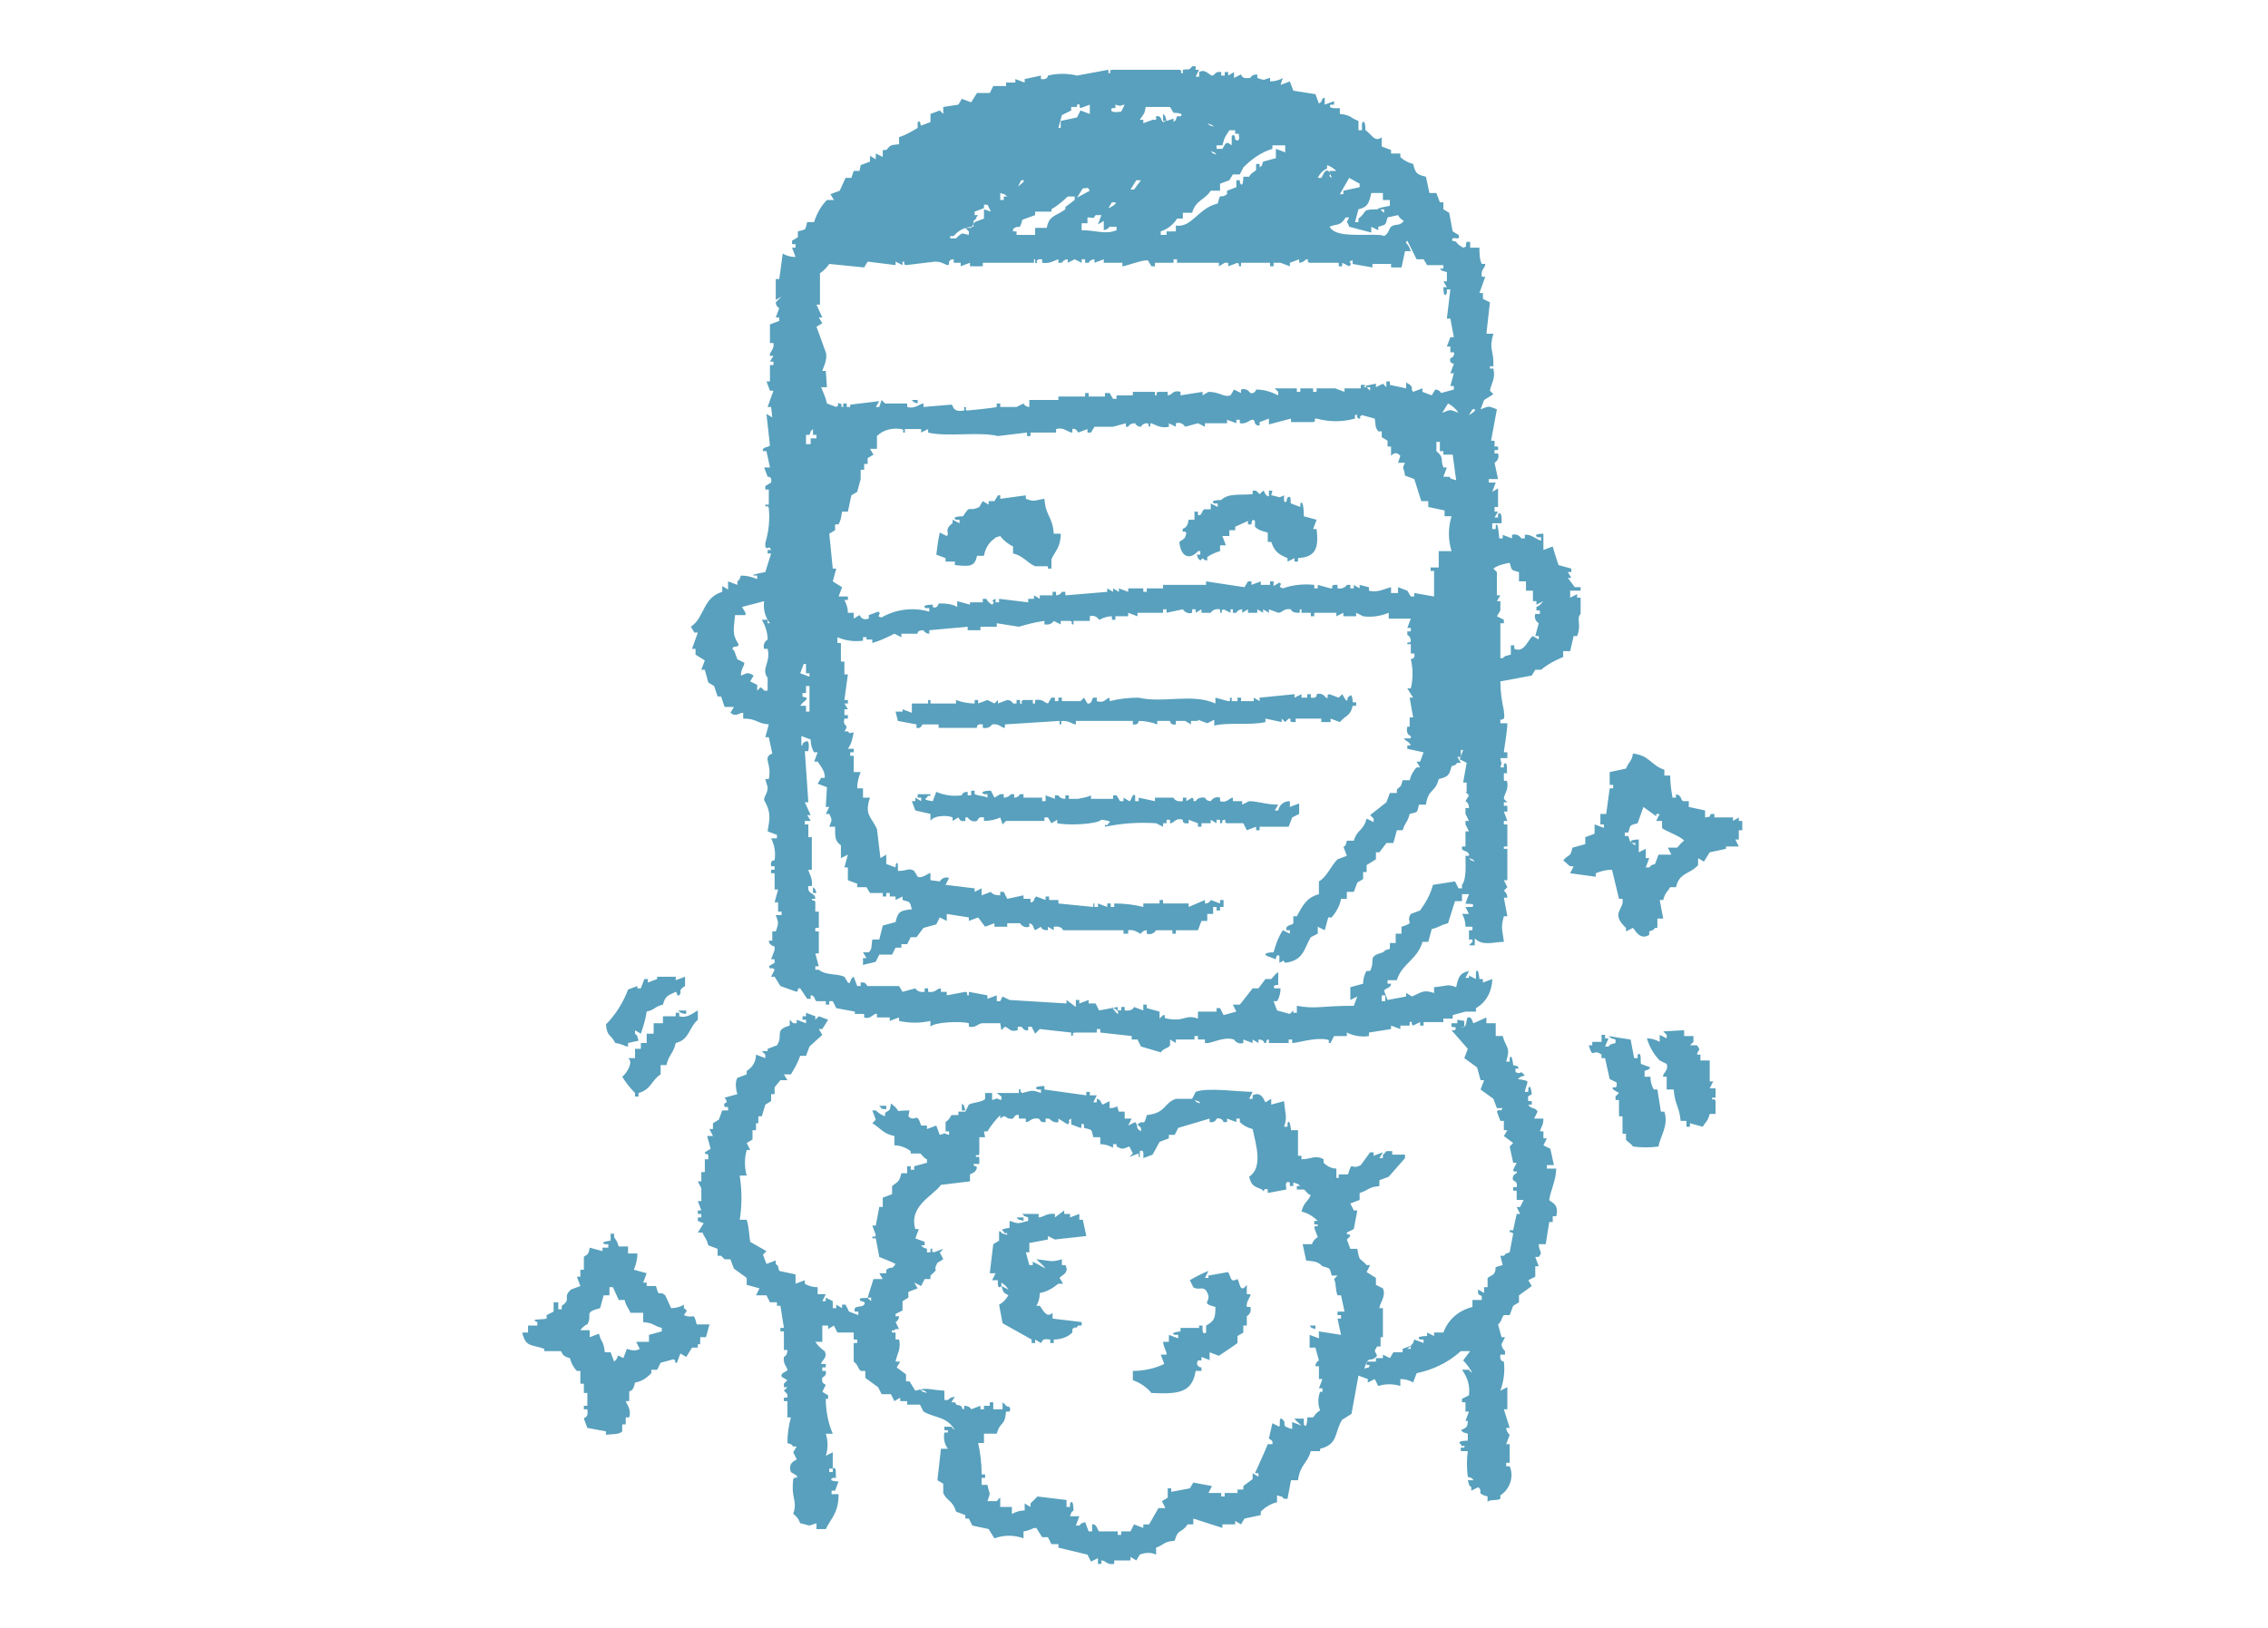 <?xml version="1.0" encoding="utf-8"?>
<!-- Generator: Adobe Illustrator 24.3.0, SVG Export Plug-In . SVG Version: 6.00 Build 0)  -->
<svg version="1.1" id="レイヤー_1" xmlns="http://www.w3.org/2000/svg" xmlns:xlink="http://www.w3.org/1999/xlink" x="0px"
	 y="0px" viewBox="0 0 195 140" style="enable-background:new 0 0 195 140;" xml:space="preserve">
<style type="text/css">
	.st0{fill-rule:evenodd;clip-rule:evenodd;fill:#58A0BD;}
</style>
<g id="レイヤー_2_1_">
	<g id="レイヤー_1-2">
		<path class="st0" d="M110.1,7.3l0.8-0.3l0.3,0.8l1.9,0.3l0.3,0.8c0.4-0.2,0.1-0.4,0.5-0.5V9l0.8-0.3V9h-0.3
			c-0.3,0.4,0.7,0.3,0.8,0.3v0.5c1,0.1,0.8,0.3,1.6,0.6v0.8h0.3v-0.6c0.3-0.5,0.3,0.6,0.3,0.6c0.5,0.3,0.8,1.1,1.4,0.6v0.8l0.8,0.3
			v0.3h0.8v0.3c0.3,0.3,0.7,0.5,1.1,0.6c0.2,0.8,0.3,0.9,1.1,1.1l0.3,1.4h0.6l0.3,0.8h0.3V18l0.5,0.3l0.3,1.6l0.5,0.3
			c0.2,0.5-0.3,0.2-0.5,0.3c-0.2,0.3,0.2,0.2,0.3,0.3c0.2,0.3,0.3,0.3,0.6,0.5c0.5-0.2,0.1,0,0.3-0.5h0.3v0.5h0.8c0,0.5,0,1,0.2,1.4
			h0.3c0,0.4-0.4,0.4-0.3,1.1h0.3l-0.5,1.4h0.3v0.5l0.6,0.3c-0.1,0.9-0.2,1.8-0.3,2.7h0.6c-0.4,1.3,0,1.4,0,2.5v0.3h-0.3v0.2h0.3
			c0.2,0.9-0.2,1.3-0.3,1.9l0.3,0.3l-0.8,0.5l-0.3,0.8c0.8-0.3,0.6-0.3,1.4,0l-0.5,2.7h0.3v0.5h0.3v0.3h-0.3v0.3h0.3
			c0.1,0.3,0,0.6-0.3,0.8l0.3,1.4h-0.8v0.3h0.6l-0.3,0.8l0.5-0.3v1.6h-0.3V44h0.3l-0.3,0.5h0.3v-0.3c0.4-0.3,0.3,0.7,0.3,0.8h-0.8
			v0.5h0.3v-0.3c0.2-0.5,0.3,1.1,0.3,1.1h0.3v-0.3l0.8,0.3v-0.3c0.3-0.1,0.6,0,0.8,0.3h0.3v-0.3c0.5-0.1,1,0.4,1.4,0.5v-0.3h-0.3
			c-0.5-0.3,0.5-0.3,0.5-0.3v1.4l0.8-0.3c0.1,0.4,0.5,1.6,0.5,1.6l1.1,0.3v0.3h-0.3l0.3,0.5h-0.3l0.6,0.8h0.5v0.3H135v0.6l0.6-0.3
			v0.3h0.3v1.4c-0.4,0.4,0.1,0.9-0.3,1.9h-0.3L135,56h-0.6v0.5c-0.7,0.3-1.3,0.6-1.9,1.1H132l-0.3,0.5l-2.7,0.5
			c0,0.8,0.1,1.6,0.3,2.5c0,0.4,0.2,0.8-0.3,0.8v0.3h0.6c0,0.7-0.3,2.3-0.3,2.5h0.3v0.5H129c0.1,0.8,0.2,0,0,0.8h0.3v-0.3
			c0.4-0.3,0.2,0.7,0.3,0.8h-0.3V67c0,0.4,0.2-0.1,0.3,0.3c0.1,0.7-0.3,1-0.3,1.4l0.3,0.3h-0.3v0.3h0.3v0.5h-0.3l0.3,0.8h-0.3v0.3
			h0.3v1.9h-0.3V73h0.3v2.7h-0.3l0.3,0.6l-0.3,0.3c0,0,0.3,0.2,0.3,0.6h-0.3l0.3,1.6h-0.3c-0.3,1.1-0.1,1.2,0,2.2
			c-0.9,0-1.8,0.4-2.5-0.3v0.6h-0.5l0.3-0.3v-0.2h-0.3v-0.8h0.3v-0.3H126c0-0.4-0.1-0.8-0.3-1.1h0.6l-0.3-0.6h0.6
			c0.3-0.4-0.5-0.2-0.6-0.3l0.3-0.8h-0.6v0.6h-0.6c-0.2,0.6-0.4,1.3-0.6,1.9c-0.8,0.2-0.6,0.3-1.4,0.5l-0.3,1.1h-0.5
			c-0.4,1.5-1.8,1.9-2.2,3.3h-0.8v0.3h0.3c0,0.4-0.4,0.3-0.6,0.6l0.3,0.8l1.6-0.3v-0.3l0.5,0.3c0.9-0.4,1-0.6,1.9-0.3v-0.5
			c1.2-0.1,1.1-0.3,1.9,0c0.2-0.9,0.3-1.2,1.1-1.4l-0.3,0.6h0.3v-0.2l0.6,0.3v-0.6c0.2-0.5,0.3,0.6,0.3,0.6h0.3v0.3l0.8-0.3
			c0,1-0.5,2-1.4,2.5v0.3H126V87l-1.1,0.3v0.3h-0.8v0.3h-1.7v0.3h-0.3v-0.3l-0.6,0.3c-0.3-0.2,0.1-0.4-0.3-0.3v0.3h-0.8v0.3
			l-0.8-0.3v0.3l-1.9,0.3v0.3c-0.6,0.1-1.3,0-1.9-0.3v0.3h-1.1l-0.3,0.6c-0.4,0,0.1-0.2-0.3-0.3c-1.1-0.2-2.5,0.3-3,0.3v-0.3h-0.3
			v0.3h-1.7v-0.3H109c-0.3,0.2,0.1,0.3-0.3,0.3c0,0,0-0.3-0.5-0.3v0.3l-0.5-0.3v0.3l-0.8-0.3v0.3c-0.3,0.1-0.6,0-0.8-0.3
			c-1-0.3-1.9,0.4-2.5,0.3v-0.3H103v-0.3h-0.3v0.3h-1.6v0.3l-0.5-0.3v0.5c-0.2,0.3-0.5,0.2-0.8,0.6L98.1,90l-0.3-0.6h-0.5v-0.3
			l-2.7-0.3v-0.3h-0.3v0.3h-1.9c-0.4,0.1,0.1,0.2-0.3,0.3v-0.3l-2.7-0.3L89,88.9l-0.3-0.6h-0.3v0.3c-0.4,0.1-0.5-0.3-0.6-0.3h-0.3
			v0.3c-0.7,0.2-0.7-0.2-1.1-0.3l-0.3,0.3L86,88h-1.6c-0.4,0.1-0.5,0.4-1.1,0.3V88c-0.7-0.2-3-0.1-3.3,0.3v-0.5
			c-0.9,0.2-1.8,0.2-2.7,0v-0.3l-0.8,0.3v-0.3h-1.1v-0.3c-0.3-0.1-0.5,0.5-1.1,0.3v-0.3h-0.8V87l-1.6-0.3l-0.3-0.6h-0.3v0.3H71v-0.3
			h-0.8c-0.2-0.1-0.1-0.5-0.5-0.5v0.3h-0.3L68.8,85c-0.4,0,0,0-0.3,0.3l-1.4-0.5L66.6,84h-0.3l0.3-0.6c-0.4-0.4-0.2,0.2-0.5-0.3
			l0.5-0.3v-0.3h-0.3l0.3-0.8v-0.3c0,0-0.5-0.1-0.5-0.5h0.3v-0.8h0.3c0.3-0.8,0.2-0.8,0-1.4h0.5v-0.3h-0.3v-0.8h-0.3l0.3-1.1h-0.3
			v-1.4h-0.3v-0.3h0.3v-0.3h-0.3c-0.1-0.6,0.3-0.5,0.3-0.5c0.1-0.7,0-1.3-0.3-1.9h0.5v-0.3l-0.8-0.3c0.2-1.2,0.3-1.6-0.3-2.7
			c0-0.4,0.3-0.5,0.3-1.1L65.8,67h0.3c0.3-1.4-0.6-1.8,0.3-2.2l-0.3-1.4h-0.3l0.3-1.1c-1.1-0.1-1-0.5-2.2-0.5v-0.5
			c-0.4,0-0.6,0.4-1.1,0l0.3-0.5h-0.8L62,59.9h-0.3L61.4,59l-0.5-0.3l-0.3-1.1h-0.3l0.3-0.8l-0.8-0.5v-0.5h-0.3l0.5-1.4h-0.3
			l-0.3-0.5c1.2-0.8,1-2.5,2.7-3v-0.5l0.5,0.3V50l0.8,0.3V50c0.3-0.3,0.1,0,0.3-0.5c0.5,0,0.9,0.1,1.4,0.3v-0.3H65
			c-0.9,0,0.8-0.3,0.8-0.3l0.5-1.6h-0.3v-0.3h0.3c-0.2-0.5-0.3,0.1-0.5-0.3v-0.3c0.3-1,0.4-2,0.3-3c-0.1-0.4-0.3,0.1-0.3-0.3h0.3
			v-1.3h-0.3v-0.3l0.5-0.3c0.1-0.5-0.2-0.5-0.3-0.5l-0.3-0.8h0.5l-0.3-1.4h-0.3c-0.1-0.4,0.5-0.3,0.6-0.5l-0.3-2.7l0.5,0.3L66.3,35
			h-0.3l0.5-1.4h-0.3l-0.3-0.8h0.3v-1.4h0.3v-0.3h-0.3l0.3-0.5h-0.3c-0.1-0.3,0.4-0.5,0.3-1.1h-0.3v-1.6l0.8-0.3v-0.3h-0.3l0.3-0.8
			c-0.2-0.1-0.3-0.3-0.3-0.5c0,0,0,0,0,0c0,0,0.5-0.5,0.5-0.5l-0.5,0.3V24h0.3l0.3-2.2c0.3,0.2,0.7,0.3,1.1,0.3l-0.3-0.8h0.3V21
			h-0.3v-0.3l0.5-0.3v-0.5c0.8-0.2,0.6-0.1,0.8-0.8h0.6c0.2-0.7,0.6-1.4,1.1-1.9h0.6l-0.3-0.5l0.8-0.3l0.5-1.1h0.5l0.2-0.6h0.5
			L74,14.2l0.8-0.3v-0.5l0.5,0.3v-0.5l0.6,0.3v-0.6h0.3c0.4-0.4,0.2-0.4,1.1-0.5v-0.6c0.6-0.2,1.1-0.5,1.6-0.8v-0.5
			c0.3-0.2,0.2,0.3,0.3,0.3l0.8-0.3V9.8l0.8-0.3l0.3,0.3V9.2L82.4,9l0.3-0.5l0.8,0.3l0.5-0.8h1.1l0.3-0.6h1.1V7.1h0.8V6.8l0.8,0.3
			V6.8l1.4-0.3v0.3c0.6,0.1,0.6-0.3,0.6-0.3c0.8-0.2,1.7-0.2,2.5,0L95.3,6v0.3c0.4,0-0.1-0.2,0.3-0.3h5.8c0.4,0.1-0.1,0.3,0.3,0.3V6
			c0.6-0.1,0.5,0.1,0.8-0.3h0.3V6h0.3l-0.3,0.6h0.3V6.2c0.5-0.3,0.8,0.2,1.1,0.3c0.3,0,0.2-0.4,0.8-0.3v0.3h0.3V6.2h0.3v0.3l0.5-0.3
			v0.5l0.6-0.3c0.1,0.1,0,0.4,0.8,0.3c0.1-0.2,0.3-0.3,0.6-0.3v0.3c0.8,0.3,0.5,0.1,1.1,0v0.3c0.4,0,0.8-0.1,1.1-0.3L110.1,7.3z
			 M92.1,9.5V9.2h0.5V9c0.4-0.1,0.1,0.1,0.3,0.3L93.7,9v0.8l-0.8-0.3l-0.3,0.6l-1.4,0.3v0.6H91l0.3-1.1L92.1,9.5z M96.7,9l-0.3,0.6
			c-0.1,0-1.1,0.2-0.8-0.3h0.3V9C96.7,9.2,96,9.1,96.7,9L96.7,9z M100.6,9.2l0.3,0.5c0,0,1,0,0.6,0.3h-0.3c-0.2,0.5,0,0.2-0.3,0.5
			v-0.3l-0.9,0.3c-0.2-0.1-0.1-0.6-0.6-0.5v0.3h-0.3l-0.8,0.3v-0.3h-0.3c0.3-0.5,0.4-0.4,0.5-1.1H100.6z M100,9.8
			c0.3,0.3,0.1,0,0.3,0.6H100V9.8z M104.4,10.9c-0.6-0.2-0.2,0-0.6-0.3C104.3,10.8,104,10.6,104.4,10.9L104.4,10.9z M105.7,11.2h0.5
			v0.3h0.3c0,0.1,0.2,0.8-0.3,0.5c0,0,0-0.6-0.3-0.3v0.8c-0.5-0.4-0.5-0.2-0.8,0.3h-0.5v-0.3h0.5C105.3,11.7,105.4,11.7,105.7,11.2
			L105.7,11.2z M104.9,15.8l0.8-0.3L106,15h0.6l0.3-0.6c0.7-0.7,1.5-1.3,2.5-1.6v-0.3h1.1v0.6l-0.8-0.3v0.8l-1.1,0.3
			c-0.2,0.6,0,0.2-0.3,0.5v-0.3h-0.3v0.5c-0.1,0.2-0.4,0.2-0.6,0.6h-0.5c0,0,0,1.1-0.3,0.5v-0.2h-0.3v0.6l-0.8,0.3v0.3
			c-0.7,0.5-0.5-0.3-0.8,0.8c-1.7,0.4-2.2,2.1-3.6,1.9v0.5h-0.8v0.3h-0.5v-0.3c0.6-0.2,1.1-0.6,1.4-1.1h0.5v-0.5h0.8
			c0.3-1.1,1.1-1.1,1.6-1.9h0.8L104.9,15.8z M104.6,13.3c-0.5-0.2-0.2,0-0.5-0.3C104.6,13.2,104.3,13,104.6,13.3L104.6,13.3z
			 M114.5,15.3c-0.5-0.3,0.2-0.2-0.3-0.6c-0.3-0.2-0.5,0.5-0.6,0.6h-0.3c0.2-0.4,0.5-0.7,0.8-0.8v-0.3c0.3,0.1,0.6,0.3,0.8,0.5h-0.6
			L114.5,15.3z M116.9,15.8v0.3l-1.4,0.3v0.3h-0.3l0.8-1.4L116.9,15.8z M88,15.5c0.2,0.1-0.5,0.5-0.5,0.6l0.3-0.6H88z M98.1,15.5
			l-0.6,0.8h-0.3l0.5-0.8H98.1z M93.7,16.4l-1.1,0.6l0.5-0.8C93.7,16.2,93.4,16,93.7,16.4L93.7,16.4z M86.6,16.9h-0.3v0.3H86v-0.6
			C86.6,16.8,86.2,16.6,86.6,16.9L86.6,16.9z M118.9,16.6v0.6h0.6v0.5c0,0-1.7,0.3-0.8,0.3h0.3v0.3c-0.3-0.2,0,0-0.3-0.3
			c-1.8,0-1,0.1-1.9,0.8v0.3h-0.3l0.3-1.1c0.8-0.2,0.9-0.5,1.1-1.4L118.9,16.6z M89,18.5v-0.3h1.4V18c0.5-0.3,1-0.7,1.4-1.1h0.6v0.3
			l-0.8,0.6V18c-0.8,0.6-1.4,0.5-1.6,1.6H89v0.6h-1.6v-0.3h-0.3v-0.2c0.6-0.5,0.5,0.3,0.8-0.8L89,18.5z M95.9,17.4
			c0.2,0.1-0.5,0.5-0.6,0.5l0.3-0.5H95.9z M84.1,18.5h-0.3v-0.3l0.8-0.3v-0.3h0.3l0.3,0.6L84.6,18v0.8l-0.8,0.3l-0.3,0.5H83l0.3,0.3
			v0.3c-0.6-0.1-0.5-0.3-1.1,0.3h-0.5v-0.2h0.3c0.4-0.5,1-0.8,1.7-0.8v-0.5C84.1,18.7,83.8,18.8,84.1,18.5z M94.2,18.5h0.5l-0.3,0.8
			l0.5-0.3v0.8c0.5-0.2,0.2,0,0.5-0.3h0.6v0.3c-1,0.4-1.7,0-3,0v-0.6h0.5v-0.5C94.2,18.7,93.9,18.9,94.2,18.5z M120.2,18.5
			c0.1,0.2,0.3,0.4,0.5,0.5c-0.4,0.5-0.7,0.2-1.1,0.5c-0.2,0.2-0.2,0.6-0.6,0.8c-0.4-0.3-3.6,0.2-4.4-0.5c-0.3-0.2,0,0-0.3-0.3
			c0.7-0.3,0.9,0,1.4-0.8h0.3c-0.3,0.6-0.2,0.2,0,0.8l1.9,0.5v-0.5l0.6,0.3v-0.3c0.7-0.2,0.6-0.1,0.8-0.8L120.2,18.5z M121,20.7
			l0.8,1.6h0.6l0.3,0.5h1.4v0.3h-0.3c0.3,0.3,0,0.1,0.6,0.3v0.8h-0.3l0.3,0.5h-0.3c0,0,0,1.1,0.3,0.5v-0.3h0.3l-0.3,2.5h0.3l0.3,1.6
			h-0.3l-0.3,0.8h0.3v0.5h0.3c0.1,0.2-0.1,0.5-0.3,0.5c-0.1,0.5,0.2,0.4,0.3,0.5l-0.3,0.8h0.3l-0.3,1.1h0.3v0.3l-1.1,0.3
			c-0.1-0.2-0.3-0.3-0.5-0.3c0,0,0,0,0,0l-0.3,0.5l-0.8-0.3v-0.3l-0.8,0.3c-0.3-0.3,0.2-0.4-0.6-0.8v0.5l-1.4-0.3v-0.3h-0.3v0.5
			l-0.3-0.3l-0.6,0.3v-0.3c0,0-1.7,0.3-0.8,0.3h0.3v0.3l-0.5-0.5H117v0.3h-1.4v0.3l-0.8-0.3h-1.6v0.3h-0.3v-0.3h-1.1v0.3h-0.3v-0.3
			h-1.9l0.3,0.3v0.3c-0.6-0.3-1.2-0.5-1.9-0.5c0,0-0.1,0.4-0.5,0.3c-0.2-0.3-0.5-0.4-0.8-0.3v0.3l-0.6-0.3l-0.3,0.5
			c-0.6,0.2-0.9-0.3-1.9-0.3l-0.5,0.3v-0.3l-1.9,0.3v-0.3c-0.7-0.2-0.7,0.3-1.1,0.3v-0.3h-0.8c-0.4,0.1,0.1,0.3-0.3,0.3v-0.3h-1.9
			v0.3h-1.4v0.3h-0.3l-0.3-0.5H95v0.3h-1.4v-0.3h-0.3v0.3H91v0.3h-2.5V35c-0.2,0-0.4-0.1-0.5-0.3L87.4,35H86v-0.3h-0.3V35
			c-0.3,0.1-2.5,0.3-2.5,0.3c-0.4,0,0.1-0.3-0.3-0.3v0.3c-1.1,0.2-0.9-0.5-1.1-0.5L79.4,35v-0.3c-0.3,0-0.7,0.5-1.4,0.3v-0.3h-1.9
			l-0.3-0.3L75.6,35h-0.3l0.3-0.5l-2.5,0.3V35h-0.3v-0.3h-0.3V35c-0.4,0,0.1-0.2-0.3-0.3c-0.4-0.1,0.1,0.1-0.3,0.3l-0.8-0.3
			c-0.1-0.5-0.3-0.9-0.5-1.4h0.5L71,31.9h-0.3c0-0.1,0.5-1,0.3-1.6l-0.8-2.2l0.5-0.3l-0.3-0.5h0.3l-0.5-1.1h0.3v-2.7
			c0.3-0.2,0.6-0.5,0.8-0.8l3,0.3l0.3-0.5l2.4,0.3v-0.3l0.6,0.3v-0.3c0.4,0-0.1,0.2,0.3,0.3l2.5-0.3c0.6,0,0.9,0.3,1.1,0.3
			s-0.1-0.5,0.5-0.5v0.3h0.6v0.3l0.8-0.3v0.3h1.1v-0.3h4.4v-0.3H89v0.3c0.4,0.1-0.1-0.1,0.3-0.3h0.3v0.3c0.7,0.1,1-0.2,1.4-0.3v0.3
			h0.3c0.1-0.2,0.3-0.3,0.5-0.3v0.3l0.6-0.3l0.6,0.3v-0.3h0.3v0.3h0.3c0.1-0.2,0.3-0.3,0.5-0.3v0.3l0.8-0.3v0.3h1.6v0.3
			c0.3,0,1.8-0.6,2.2-0.5l0.3,0.5h0.3v-0.3h1.6v-0.3h0.3v0.3h3.6v0.3l0.5-0.3h0.3v0.3l0.8-0.3c0.3,0.2-0.1,0.3,0.3,0.3v-0.3h2.5v0.3
			h0.3v-0.3h0.6l0.8,0.3v-0.3l0.8-0.3v0.3c0.2,0,0.4-0.1,0.6-0.3c0.4,0-0.1,0.2,0.3,0.3h2.5v0.3h0.3v-0.3l0.6,0.3
			c0.4-0.3-0.3-0.4,0.3-0.5v0.3l1.7,0.3v-0.3h1.6v0.3h0.9l0.3-1.4h0.5C121,20.7,120.7,21,121,20.7L121,20.7z M78.4,34.4h0.5v0.3
			C78.4,34.5,78.7,34.7,78.4,34.4z M125.4,35.5c-0.8-0.3-0.6-0.3-1.4,0l0.5-0.8C124.9,34.9,125.2,35.2,125.4,35.5z M126.8,35.2
			c0.2,0.1-0.5,0.5-0.5,0.5l0.3-0.5H126.8z M77.5,36.9c0.4,0.1-0.1,0.3,0.3,0.3v-0.3h1.4v0.3l0.6-0.3v0.3c1.6,0.4,4.4-0.1,6,0.3
			l2.5-0.3v0.3h0.3v-0.3h2.2v-0.3c0.7-0.2,1,0.3,1.4,0.3v-0.3c0.2-0.1,0.4,0.1,0.5,0.3l0.8-0.3v0.3h0.3l0.3-0.5h1.6l1.1-0.3v0.3H97
			c0.1-0.2,0.3-0.3,0.6-0.3c0,0,0.1,0.3,0.5,0.3c0.1-0.2,0.3-0.3,0.5-0.3c0.4,0.1-0.1,0.2,0.3,0.3v-0.3c0.3,0,0.8,0.5,1.6,0.3v-0.3
			l0.6,0.3v-0.3c0.3-0.1,0.6,0,0.8,0.3l1.1-0.3l0.6,0.3v-0.3h1.9v-0.3l0.8,0.3v-0.3h0.3v0.3c0.6,0.1,0.8-0.3,1.1-0.3
			c0.3,0,0,0.5,0.6,0.5v-0.3l0.8-0.3v0.5l1.9-0.5v0.3h1.9c0.4-0.1-0.1-0.3,0.3-0.3c1.1,0.3,2.2,0.3,3.3,0v-0.3
			c0.4-0.1,0,0.1,0.3,0.3c0.4,0-0.1-0.1,0.3-0.3c0.4,0.1,0.7,0.2,1.1,0.3c0.1,0.6,0,0.7,0.3,1.1h0.3v0.5l0.5,0.3v0.5h0.3v0.8
			c0.3-0.3,0.5-0.3,0.8,0l-0.2,0.6h0.6c-0.3,0.6-0.1,0.3,0,1.1l0.8,0.3l0.6,1.9h0.6v0.5l1.4,0.3v0.5h0.6c-0.3,1-0.3,2,0,3h-1.1v1.4
			H123v0.3h0.3v2.2l-1.7-0.3v0.3h-0.3l-0.3-0.5l-0.8-0.3v0.5h-0.6v-0.5c-0.5,0.1-1.1,0.5-1.9,0.3v-0.3l-0.8-0.2v0.3l-0.5-0.3v0.3
			h-0.3v-0.3h-0.3c0,0-0.2,0.4-0.8,0.3v-0.3h-0.3c-0.4,0.1,0.1,0.3-0.3,0.3l-1.1-0.3v0.3h-0.3v-0.3c-0.9-0.1-1.9,0-2.7,0.3
			c-0.6-0.2,0.1-0.3-0.3-0.5l-0.5,0.3V50h-0.3v0.3h-0.8V50l-0.8,0.3V50h-0.3l-0.3,0.5l-3.3-0.5v0.3H100v0.3h-1.4v0.3h-0.3v-0.3H97
			v0.3l-0.8-0.3v0.3l-0.5-0.3v0.3l-0.5-0.3v0.3l-3.6,0.3v-0.3h-0.3c-0.1,0.2-0.3,0.3-0.5,0.3v-0.3h-0.3v0.3h-1.1v0.3l-0.5-0.3v0.3
			h-0.5v0.3l-2.5-0.3v0.3h-0.3v-0.3c-0.6,0.2,0.1,0.2-0.3,0.5c-0.2-0.1-0.4-0.3-0.5-0.5h-0.3v0.3h-1.1V52c-0.4-0.1-0.7-0.2-1.1-0.3
			v0.5c-0.5-0.3-1.1-0.3-1.6-0.3c0,0-0.1,0.5-0.5,0.3V52c0,0-1.1,0-0.6,0.3h0.3v0.3c-1.4-0.4-2.9-0.2-4.1,0.5
			c-0.6-0.1,0.1-0.3-0.3-0.5l-0.8,0.3v0.3c-0.6,0.2-0.7-0.2-0.8-0.3l-0.5,0.3v-0.5h-0.5c0-0.4-0.1-0.7-0.3-1.1h0.3v-0.3h-0.8
			l0.3-0.8l-0.8-0.5l0.3-1.1h-0.3l-0.3-3l0.5-0.3v-0.5h0.3c0.2-0.4,0.2-0.5,0.3-1.1h0.5l0.3-1.4l0.5-0.3l0.3-1.1H74v-0.8h0.3v-0.5
			h0.3v-0.5l0.5-0.3l-0.3-0.5h0.6v-1.1C76,36.9,76.8,36.8,77.5,36.9z M69.6,38.2h-0.3v-0.8h0.3c0.2-0.5,0-0.2,0.3-0.5v0.5h0.3v0.3
			h-0.5V38.2z M124.6,41h-0.5l0.3-0.8h-0.3c-0.3-0.8,0.1-0.8-0.6-1.4V38h0.3v0.8h0.3v0.3h0.8l0.3,2.2
			C124.6,41.1,124.9,41.3,124.6,41L124.6,41z M109.3,42.6c0.8,0.1,0.5,0.3,1.1,0v0.5c0.3,0.3,0.2-0.3,0.3-0.3
			c0.4-0.3,0.2,0.4,0.3,0.5l0.8,0.3v-0.3c0.3-0.4,0.3,1,0.3,1.1l1.1,0.3l-0.3,0.8h0.3c0.2,1.7-0.1,2.4-1.6,2.5v0.3h-0.3v-0.3
			l-0.6,0.3v-0.3c-0.7-0.3-1.1-0.5-1.4-1.4H109v-0.8c-0.4-0.1-0.8-0.2-1.1-0.5v-0.5c-0.3-0.3-0.3,0.3-0.3,0.3h-0.3v-0.3l-1.1,0.5
			v0.3h-0.5v0.5h-0.6l0.3,0.8h-0.5v0.5c-0.4,0.1-0.8,0.3-1.1,0.5v0.3c-0.5,0-0.2-0.4-0.6,0c-0.3-0.3-0.1,0-0.3-0.5h0.3v-0.3H103
			c-0.7,0.8-1.5,0.5-1.6-0.8c0.4-0.3,0.5-0.2,0.6-0.8c-0.2-0.2-0.4,0.1-0.3-0.3c0-0.1,0.4,0,0.5-0.8h0.5V44h0.3v0.3
			c0.4,0.1,0.3-0.5,0.6-0.5h0.5v-0.5l0.6,0.3v-0.3h-0.3c-0.5-0.3,0.6-0.3,0.6-0.3c0.6-0.6,1.6-0.4,2.7-0.5v-0.3h0.3l0.3,0.3l0.3-0.3
			c0.2,0.1,0.1,0.4,0.5,0.5v-0.5h0.3L109.3,42.6z M89.8,42.9c0.1,1.5,0.7,1.5,0.8,3h0.6c0,1.2-0.5,1.5-0.8,2.2v0.8h-0.3v-0.2H89
			c-0.7-0.3-1-0.9-1.9-1.1V47c-0.4-0.2-0.8-0.5-1.1-0.9c-0.6,0.2-0.2,0-0.6,0.3c-0.4,0.3-0.7,0.8-0.8,1.4h-0.6
			c-0.2,1-0.7,0.9-1.9,0.8v-0.3h-0.8v-0.3l-0.8-0.3c0.1-0.6,0.1-1,0.3-1.9l0.6,0.3c0.3-0.3-0.3-0.5,0.5-1.1v-0.3l0.6,0.3v-0.3h-0.3
			c-0.5-0.3,0.6-0.3,0.6-0.3c0.7-1.1,0.4-0.3,1.4-0.8l0.3-0.5l0.5,0.3v-0.3h0.5l0.3-0.5H86v0.3l2.2-0.3v0.3C89,43.2,89,43,89.8,42.9
			z M129.2,56.6H129v-3h0.3v-0.3l-0.6-0.3l0.3-0.5v-0.8h-0.3l0.3-0.5h-0.3v-2l-0.3-0.3c0.4-0.3,0.9-0.4,1.4-0.5
			c0.2,0.7,0.1,0.6,0.8,0.8V50h0.6v0.8h0.6v0.9h0.3V52l0.6-0.3c-0.2,0.2-0.3,0.4-0.6,0.5v0.3h0.3v0.3H132c-0.1,0.3,0,0.6,0.3,0.8
			l-0.3,1.1h0.3V55l-0.5-0.3c-0.4,0.2-0.7,1.5-1.6,1.1v-0.3h-0.3v0.8C129.2,56.5,129.6,56.3,129.2,56.6z M64.1,52.7l-0.3-0.5
			l1.9-0.5c-0.1,0.7,0.1,1.4,0.5,1.9H66v-0.3h-0.5c0.3,0.5,0.5,1.1,0.5,1.7c-0.3,0.2-0.4,0.5-0.3,0.8H66c0.3,1.2-0.6,1.7,0,2.5v1.1
			h-0.3c-0.2-0.3,0,0-0.3-0.3l-0.3,0.3v-0.5l-0.6-0.3l0.3-0.5c-0.6-0.4-0.7-0.1-1.1,0c0-0.6,0.3-0.8,0.3-1.1l-0.6-0.3l-0.3-0.8H63
			c-0.1-0.5,0.5-0.1,0.5-0.5c-0.6-0.9-0.4-1.3-0.3-2.5H64.1z M72.9,62.9h-0.3c0.5-0.7-0.2-0.3,0-1.1h0.3v-0.3h-0.3v-0.5h0.3
			l-0.3-0.5h0.3v-0.3h-0.3l0.3-2.2h-0.3v-1.1h-0.3v-1.6h-0.3v-0.5c0.7,0.3,1.4,0.4,2.2,0.3v-0.3h0.3V55h0.5v0.3
			c0.7-0.2,1.3-0.5,1.9-0.8l0.6,0.3v-0.3h1.4c0,0-0.1-0.3,0.5-0.3c0.1,0.2,0.3,0.3,0.5,0.3v-0.3l3.3-0.3v0.3h1.1v-0.3h1.4v-0.3
			l1.9,0.3c0.7-0.2,1.4-0.4,2.2-0.5v0.3c0.6,0.1,0.8-0.3,0.8-0.3l0.6,0.3v-0.3H92c0.4,0.1-0.1,0.3,0.3,0.3v-0.3h1.4V53
			c0.3-0.1,0.6,0,0.8,0.3c0.1,0,0.5-0.3,1.1-0.3v0.3h0.3V53H97v-0.3l0.8,0.3v-0.3h2.2v-0.3h0.3v0.3l1.4-0.3c0.2,0.3,0.5,0.4,0.8,0.3
			v-0.3h0.3v0.3l0.5-0.3v0.3h0.8c0,0,0.2-0.4,0.8-0.3v0.3c0.4,0-0.1-0.1,0.3-0.3l0.6,0.3v-0.3h0.2v0.3h0.3c0.1-0.2,0.3-0.3,0.5-0.3
			v0.3l0.5-0.3v0.3h0.8v-0.3l0.5,0.3v-0.3l0.5,0.3v-0.3l0.8,0.3c0.4,0,0.4-0.4,1.1-0.3c0,0,0,0.3,0.6,0.3c0.4,0-0.1-0.3,0.3-0.3v0.3
			h0.8V53h0.3v-0.3h1.9V53l0.6-0.3V53h1.1v-0.3l0.6,0.3c0.7,0.1,1.5,0,2.2-0.3v0.5h1.9l-0.3,0.8h0.3v0.3H121v0.3
			c0.2,0.1,0.3,0.3,0.3,0.5c-0.1,0.4-0.3-0.1-0.3,0.3h0.3v0.8h0.3c0.1,0.5-0.2,0.4-0.3,0.5c0.2,0.8,0.2,1.7,0,2.5H121l0.5,0.8h-0.3
			l0.3,1.7h-0.3v0.8H121c-0.1,0.4,0,0.7,0.3,0.8v0.2h-0.6c0.2,0.3,0.4,0.2,0.6,0.6H121v0.3l1.4,0.3l-0.3,0.8h-0.3l0.3,0.5h-0.3
			c-0.3,0.3-0.5,0.7-0.6,1.1h-0.6c-0.2,0.7-0.1,0.4-0.5,0.8v0.3h-0.6l-0.3,0.8l-1.4,1.1l0.3,0.3v0.3l-0.6-0.3
			c-0.3,1.1-0.8,0.9-1.1,1.9h-0.6c-0.1,0.6-0.3,0.5-0.3,0.5l0.3,0.8l-0.8,0.3c-0.6,0.6-0.9,1.5-1.6,1.9v1.1c-1.1,0.3-1.4,1-1.9,1.9
			h-0.3v0.6c-0.1,0.2-0.7,0.1-0.6,0.6h0.3v0.3l-0.6-0.3c-0.4,0.6-0.6,1.2-0.8,1.9c0,0-1,0-0.6,0.3l0.8,0.3c0,0,0-0.5,0.3-0.3v0.6
			c0.5-0.2,0.2-0.3,0.5,0c1.6-0.2,1.6-1.2,2.2-2.2l0.6-0.3v-0.6l0.6,0.3l0.3-1.1h0.3c0.4-0.5,0.7-1,0.8-1.6h0.5v-0.6h0.6l0.3-0.8
			l0.5-0.3v-0.6h0.3v-0.6l0.8-0.5v-0.6h0.3l0.6-0.8h0.6l0.3-1.1h0.5c0.2-0.7,0.4-0.6,0.6-1.4c0.8-0.2,0.6-0.1,0.8-0.8h0.6
			c0.2-1.4,0.8-1,1.1-2.2c0.8-0.2,0.9-0.3,1.1-1.1c0.5-0.2,0.2,0,0.5-0.3h0.3l-0.3-0.5h0.3v-0.6h0.2l-0.3,0.8l0.6,0.3l-0.3,1.7h0.3
			v0.8H126l0.3,0.3l-0.3,0.5c0.2,0.1,0.3,0.3,0.3,0.6H126V70l0.3,0.6H126v0.3l0.3,0.6H126v1.3h-0.3V73c0,0.2,0.7,0.2,0.6,0.6H126
			c0,0.8,0.1,2-0.3,2.5v0.3h-0.3l-0.3-0.6l-1.9,0.3c-0.2,0.8-0.6,1.5-1.1,2.2l-0.8,0.3c-0.5,0.8,0.5,0.7-0.8,1.1v0.6H120v0.8h-0.5
			v0.5c-0.6,0.2-0.2,0-0.6,0.3c-1.4,0.4-0.6,0.6-1.1,1.6h-0.3c-0.2,0.3-0.3,0.7-0.3,1.1l-1.1,0.3v1.1l0.6-0.3l-0.3,0.8
			c-2.9,0-3.2,0.3-4.9,0v0.6h-0.3v-0.2l-0.3,0.3c-0.4-0.1-0.7-0.2-1.1-0.3l-0.3-0.8h0.3c0.2-0.3,0.3-0.7,0.3-1.1h-0.5
			c-0.3-0.3,0.3-0.3,0.3-0.3v-1.1c-0.3,0.2-0.4,0.4-0.6,0.6h-0.5l-0.6,0.8h-0.5l-1.1,1.4H106l0.3,0.6c-0.4,0.1-0.7,0.2-1.1,0.3
			l-0.3-0.6h-0.3v0.3H103v0.6c-1.2-0.4-1,0.3-2.7,0c-0.4-0.1,0.1-0.3-0.3-0.3l-0.3,0.3v-0.6l-1.1-0.3v-0.3h-0.3v0.5l-0.8-0.3
			c0,0-0.1,0.4-0.8,0.3v-0.3h-0.3v0.3h-0.3v-0.3l-1.6,0.3l-0.3-0.6h-0.6v-0.3l-0.8,0.3v-0.3h-0.3v0.6l-0.8-0.6v0.3l-4.9-0.3
			l-0.6-0.3L86,86.1h-0.3v-0.5l-0.8,0.3v-0.3l-1.6-0.3v0.3c-0.4,0,0.1-0.2-0.3-0.3l-1.6,0.3v-0.3h-0.5v-0.3c-0.4,0-0.4,0.4-1.1,0.3
			v-0.3h-0.3v0.3c-0.6,0.1-0.8-0.3-0.8-0.3l-1.1,0.3l-0.3-0.5h-2.7c-0.1,0-0.1-0.4-0.6-0.3v0.3h-0.3L73.4,84
			c-0.4,0.2-0.2,0.7-0.5,0.5L72.6,84c-0.7-0.3-1.6-0.1-2.2-0.6h-0.3v-0.3h0.3L70.1,82h0.3v-1.9h-0.3v-0.3h0.3v-1.4h-0.3v-0.8
			c-0.1-0.4-0.2,0.1-0.3-0.3h0.3c0-0.6-0.7-0.3-0.6-1.1h0.3c0.1-0.7-0.3-1.2-0.3-1.4h0.3v-2.8h-0.3v-1.1h-0.3v-0.3h0.5l-0.3-0.5h0.3
			l-0.5-1.1h0.3l-0.3-4.4h0.3c0-0.1,0.2-1.1-0.3-0.8s0.1,0.3-0.3,0.3v-0.8l0.8,0.3c0,0.4,0.1,0.8,0.3,1.1h0.3l-0.3,0.8h0.3
			c0.2,0.3,0.7,0.9,0.6,1.4h-0.3l-0.3,0.5l0.8,0.3L71,69.4h0.3L71,70h0.3c0.3,0.6,0.2,0.5,0,1.1h0.5c0,1,0,1.2,0.5,1.6v1.1l0.6-0.3
			c-0.1,0.4-0.2,0.7-0.3,1.1h0.3v1.1l0.8,0.3v0.3h0.8l0.3,0.5h1.1v0.3h0.3v-0.3h0.3v0.3H77v0.3l0.6-0.3v0.3c0.7,0.2,0.6,0.1,0.8,0.8
			c-1,0.1-1.2,0.2-1.4,1.1l-1.1,0.3l-0.3,1.2h-0.6c-0.1,0.6,0,0.8-0.3,1.1h-0.5l0.3,0.5h-0.3v0.6c0.2-0.1,0.9-0.2,1.1-0.3l0.3-0.6
			h1.1l0.3-0.6h0.5v-0.3h0.5l0.3-0.6h0.5l0.6-0.8l1.1-0.3l0.3-0.6l0.6,0.3v-0.6l1.9,0.3v0.3l0.8-0.3l0.6,0.8l0.8-0.3v0.3h1.1v-0.3
			h1.1c0.2,0.3,0.5,0.4,0.8,0.3v-0.3c0.4,0.1,0.3,0.4,0.5,0.6l0.5-0.3c0,0,0,0.3,0.6,0.3v-0.3l0.5,0.3v-0.3c0.7-0.1,0.8,0.3,0.8,0.3
			h5.2v0.3H97v-0.3c0.6-0.1,0.9,0.3,1.1,0.3c0.1-0.2,0.3-0.3,0.5-0.3v0.3c0.3,0.1,0.6,0,0.8-0.3h1.4v0.3h0.3v-0.3h1.9l0.3-0.8h0.5
			v-0.6h0.5V78h0.3v0.3h0.3V78h0.3v-0.6h-0.3v0.3l-0.8-0.3c0,0-0.1,0.3-0.5,0.3v-0.3l-1.4,0.6v-0.3H100v-0.3h-0.3v0.3h-1.4V78
			c-0.8-0.2-1.6-0.3-2.5-0.3V78h-0.3v-0.3h-0.3V78l-0.8-0.3V78h-0.3v-0.3H94V78l-3-0.3v-0.3h-0.8v-0.3h-0.3v0.3l-0.8-0.3
			c-0.3,0.2-0.1,0.5-0.5,0.5v-0.3H88v-0.3l-1.4,0.3l-0.3-0.6H86v0.3c-0.7,0-0.8-0.3-0.8-0.3l-0.8,0.3v-0.6l-0.6,0.3v-0.3l-2.5-0.3
			l0.3-0.6c-0.3-0.1-0.6,0-0.8,0.3L80,75.7v-0.6c-0.1-0.1-0.7,0.5-1.1,0.3l-0.3-0.5c-0.5-0.3-0.5,0-1.4,0v-0.6
			C77,74,77,74.6,77,74.6l-0.8-0.3v-0.8l-0.5,0.3l-0.3-2.5c-0.5-1.1-1.1-1.2-0.6-2.7h-0.6v-0.8h-0.5c0-0.5,0.1-0.9,0.3-1.4h-0.6
			v-1.4h-0.3v-0.3h0.3v-0.3h-0.5c0.3-0.4,0.4-0.9,0.5-1.4C72.9,63,73.2,63.2,72.9,62.9z M69.3,57.1v0.8h0.3v0.3l-0.8-0.3l0.3-0.8
			H69.3z M68.8,60.7c0.2-0.3,0.4-0.4,0.5-0.5c0.2-0.3-0.2-0.2-0.3-0.3v-0.3h0.3V59h0.3v2.2h-0.3v-0.5H68.8z M77,61.2h0.6V61l0.8,0.3
			v-0.8h1.4v-0.3H80v0.3h2.2v-0.3c0.5,0.2,1.1,0.3,1.6,0.3v-0.3h0.3v0.3l0.8-0.3l0.6,0.3l0.3-0.3v0.3l0.8-0.3c0.2,0,0.4,0.1,0.5,0.3
			h0.3v-0.3h0.3v0.3c0.4,0.1-0.1-0.2,0.3-0.3h0.8v0.3H89v-0.3c0.7-0.1,0.7,0.2,1.1,0.3l0.3-0.5h0.3v0.3H91v-0.3h0.3v0.3h1.6l0.3-0.3
			l0.3,0.5c0.4,0.1,0.4-0.5,0.5-0.5h0.3v0.3c0.7,0.2,0.7-0.2,1.1-0.3v0.3c0.8-0.2,1.6-0.3,2.5-0.3c2.1,0.5,4.6-0.4,6.6,0.5v-0.5
			l1.1,0.3c0.4,0-0.1-0.3,0.3-0.3v0.3h0.5v-0.3h0.3v0.3h1.1v-0.3l0.5,0.3v-0.3l3-0.3v0.3l0.6-0.3v0.3h0.5v-0.3h0.3v0.3
			c0.6,0.1,0.5-0.3,0.5-0.3c0.3-0.1,0.6,0,0.8,0.3c0.4,0.1-0.1-0.2,0.3-0.3l0.8,0.3l0.3-0.3l0.3,0.5c0.3,0.2,0-0.2,0.3-0.3
			c0.3-0.4,0.3,0.5,0.3,0.5h0.3v0.3h-0.3c-0.2,0.9-0.6,0.8-1.1,1.4l-0.8-0.3v0.3h-0.8v-0.3h-2.2v0.3h-0.3c-0.4-0.1,0.1-0.3-0.3-0.3
			l-0.3,0.3l-0.3-0.3v0.3l-1.4-0.3v0.3c-1.3,0.3-3.2,0-4.4,0.3v-0.5l-0.6,0.3l-0.8-0.3V62h-0.6v0.3l-0.5-0.3h-0.8v0.3
			c-0.5,0.1-0.5-0.3-0.5-0.3h-1.1v0.3c-0.5-0.2-1.1-0.3-1.6-0.3c0,0,0,0.4-0.5,0.3V62h-4.9v0.3c-0.3,0-0.5-0.3-1.1-0.3
			c-0.4,0,0.1,0.3-0.3,0.3V62l-4.7,0.3v0.3c-0.3,0-0.5-0.4-1.1-0.3c0,0-0.2,0.4-0.8,0.3v-0.3c-0.6-0.1-0.5,0.3-0.5,0.3h-3.3v-0.3
			h-1.4c0,0-0.1,0.4-0.5,0.3v-0.3L77.2,62L77,61.2z M140.4,64.8c1.5,0.2,1.5,1,2.7,1.4v0.5h0.5c0,0.7,0.1,1.3,0.2,1.9h0.3v-0.3
			c0.5,0.1,0.4,0.5,0.6,0.6h0.5v0.5l1.4,0.3v0.6c0.6-0.1,0.3,0,0.5-0.3h0.3v0.3h1.6v0.3l0.5-0.3v0.3h0.3v0.8h-0.3v0.8h-0.3l0.3,0.6
			h-1.1V73l-1.4,0.3l-0.5,0.8l-0.5-0.3v0.6c-0.7,0.8-1.6,0.6-1.9,1.9h-0.5c-0.3,0.5-0.4,0.4-0.6,1.1h-0.3l0.3,1.6h-0.5v0.8h-0.2
			c-0.3,0.3,0,0.1-0.5,0.3v0.3c-0.8,0.5-1.2-0.4-1.4-0.6l-0.6,0.3v-0.3c-1.4-1.3-0.1-1.6-0.3-2.5h-0.3l-0.6-2.5
			c-0.5,0-0.9,0.1-1.4,0.3v0.3l-2.2-0.3l0.3-0.6h-0.3v0.3H135v-0.3c-0.3-0.2-0.3-0.3-0.6-0.5c0.5-0.6,0.6-0.2,0.8-1.1l1.1-0.3v-0.6
			l0.8-0.3v-0.8l0.8,0.3v-0.3h-0.3V70h0.5l0.3-2.2h0.3v-0.3h-0.3v-1.1l1.4-0.3C140.1,65.4,140.3,65.5,140.4,64.8L140.4,64.8z
			 M110.9,68.9v0.5l0.8-0.3V70l-0.6,0.3l-0.3,0.8h-2.5v0.3h-0.3v-0.3l-0.8,0.3l-0.3-0.6h-1.4c-0.4-0.1,0.1-0.3-0.3-0.3
			c-0.3,0.2,0.1,0.3-0.3,0.3v-0.3h-0.3v0.3l-0.5-0.3v0.3h-0.8v0.3h-0.3v-0.3l-0.8-0.3v0.3c-0.6,0.1-0.5-0.3-0.5-0.3
			c-0.7-0.2-0.7,0.3-1.1,0.3v-0.3h-0.3v0.3H100v0.3l-0.6-0.3c-1.5-0.1-2.9,0-4.4,0.3c0-0.4,0.2,0.1,0.3-0.3c0.5-0.2-0.6-0.3-0.6-0.3
			c-0.4,0.4-2.9,0.5-3.8,0.3v-0.3l-0.5,0.3l-0.3-0.5h-0.3v0.3h-3.3l-0.3,0.3L86,70.3c-0.4,0.2-0.9,0.3-1.4,0.3v-0.3
			c-0.5-0.1-0.5,0.2-0.6,0.3c-0.3,0.1-0.6,0-0.8-0.3H83v0.3c-0.5,0.1-0.5-0.2-0.6-0.3l-0.5,0.3v-0.3c-0.4-0.2-1.6-0.2-1.9,0.3V70
			l-1.3-0.3l-0.3-0.8h0.3v-0.3l0.5,0.3v-0.3h-0.3v-0.3H80c0,0.4-0.2-0.1-0.3,0.3c-0.5,0.2,0.5,0.3,0.5,0.3l0.3-0.8
			c0.7,0.3,1.4,0.4,2.2,0.3c0,0,0-0.3,0.5-0.3v0.3h0.3V68h0.3v0.3c0.5,0.2,0.7,0.1,1.1,0.3v-0.3h-0.3c-0.5-0.3,0.6-0.3,0.6-0.3
			l0.3,0.6l0.5-0.3h0.3v0.3c0.2,0,0.5-0.1,0.6-0.3h0.3v0.3c0.2,0,0.4-0.1,0.5-0.3H88v0.3h1.6v0.3h0.3v-0.5l0.8,0.3v-0.3H91
			c0.1,0.2,0.3,0.3,0.6,0.3v-0.3h0.3v0.3h0.8c0.4-0.1,0.7-0.1,1.1-0.3v0.3h1.9v-0.3h0.3l0.3,0.5h0.3v-0.3l0.5,0.3
			c0.2,0,0.2-0.7,0.5-0.5v0.5h0.3v-0.3l1.4,0.3v-0.3h1.6c0,0,0.1,0.4,0.8,0.3v-0.3h0.3v0.3l0.5-0.3c0.3,0.2-0.1,0.3,0.3,0.3
			c0,0,0.2-0.4,0.8-0.3c0,0,0.1,0.3,0.5,0.3c0.2-0.3,0.5-0.4,0.8-0.3v0.3c0.6,0.2,0.8-0.3,1.1-0.3v0.3h0.8v0.3l0.6-0.3
			c0.7,0,1.5,0.3,2.5,0.3l-0.3,0.5h0.3C110,69.2,110.4,68.9,110.9,68.9z M141.3,69.4l1.1,0.8V70h0.3l-0.3,0.6h0.5v0.6
			c0.1,0.2,1.6,0.7,1.9,1.1c-0.3,0.2-0.4,0.4-0.6,0.6h-0.8l0.3,0.6h-1.1l-0.3,0.8c-0.5,0.2-0.2,0-0.5,0.3h-0.3l0.3-0.8h-0.3V73
			l-0.6,0.3v-1.1c0,0-1,0-0.6,0.3h0.3v0.2c-0.5-0.3-0.4-0.2-0.6-0.8h-0.3v-0.3h0.3c0.2-0.7,0.1-0.6,0.8-0.8L141.3,69.4z M126.8,74.1
			c-0.5-0.2-0.2,0-0.5-0.3C126.8,74,126.5,73.8,126.8,74.1z M69.9,76.3c0.3,0.3,0.1,0,0.3,0.5h-0.3V76.3z M57,86.4
			c-0.8,0.2-0.6,0.4-1.4,0.6c-0.1,0.7-0.3,1.3-0.5,1.9l-0.5-0.3v0.3c0.3,0.3,0.1,0,0.3,0.6L54,89.7V90c-0.3,0-0.4-0.2-1.1-0.3
			c-0.4-0.8-0.7-0.5-0.8-1.6c0.8-0.8,1.5-1.9,1.9-3l0.8-0.3V85h0.3l0.3-0.8h0.3v0.3l0.8-0.3V84h1.6v0.3l0.8-0.3v0.8
			c-0.7,0.4-0.2,0.5-0.5,0.8c-0.4,0,0,0-0.3-0.3C57.5,85.6,57.2,85.6,57,86.4z M119.1,85.6v0.5h-0.3v-0.5H119.1z M96.1,87.2
			c0,0-0.1,0-0.5-0.6C95.7,86.7,96.3,86.9,96.1,87.2L96.1,87.2z M58.3,86.9H59v0.3C58.4,87.1,58.7,87.2,58.3,86.9L58.3,86.9z
			 M58.1,89.7c-0.2,0.9-0.6,1-0.8,1.9h-0.5v0.8c-0.8,0.5-0.8,1.3-1.9,1.6v0.3h-0.3v-0.3c-0.4-0.4-0.8-0.9-1.1-1.4
			c0.4-0.3,1-1.3,0.5-1.6h0.6v-0.8h0.5v-0.5h0.5v-0.8h0.6V88H57v-0.6h1.1v-0.3h0.3v0.3c0.7,0.2,1.2-0.3,1.6-0.5v0.8
			C59.2,88.4,59.3,89.4,58.1,89.7z M68.8,90.8c-0.2,0.6-0.5,1.1-0.8,1.6h-0.6l0.3,0.5h-0.6l-0.5,0.6v0.6h-0.3v0.6l-0.5,0.3L65.5,96
			h-0.3v0.6H65v0.6h-0.3v0.8l-0.5,0.3l0.3,0.6h-0.3c-0.2,0.7-0.2,1.5,0,2.2h-0.6c0.2,1.3,0.2,2.6,0,3.8h0.6c0.2,0.6,0.2,1.3,0.3,1.9
			l1.4,0.8l-0.3,0.3l0.3,0.8l0.8-0.3v0.3c0.3,0.3,0.1,0,0.3,0.6l1.4,0.3v0.8l0.8-0.3v0.3c0.3,0.2,0.7,0.3,1.1,0.3v0.6H71l-0.3,0.6
			H71v-0.3l0.6,0.3v0.6h0.3v-0.3l0.5,0.3v-0.3h0.3l0.3,0.6l0.8,0.3v-0.3h-0.3c-0.2-0.6,0.6-0.3,0.8-0.6s-0.3-0.3-0.3-0.3
			c-0.3-0.4,0.4-0.2,0.6-0.3c0.2,0.3,0,0,0.3,0.3v-0.3h-0.3l0.5-1.6h0.8l-0.3-0.5h0.6v-0.3c0.6-0.4,0.4,0.1,0.8-0.5
			c-0.4-0.2-0.9-0.4-1.4-0.6l-0.3-1.6h-0.3c0-0.4,0.2,0.1,0.3-0.3l-0.3-0.8h0.3l0.3-1.6h0.3v-0.8l0.8-0.3V102
			c0.5-0.4,0.6-0.3,0.8-1.1h0.5v-0.6h0.3v0.3h0.3v-0.3l1.1-0.3v-0.3c-0.3-0.1-0.5-0.5-0.6-0.5h-0.8V99c-0.4-0.3-0.9-0.5-1.4-0.5
			v-0.8c-1-0.2-1.2-0.7-1.9-1.1l0.3-0.3l-0.3-0.8h0.3c0.2,0.2,0.5,0.4,0.8,0.5v-0.3c0.5-0.3,0.4-0.2,0.5-0.8
			c1.2,0.9-0.1,0.6,1.6,0.6L78.1,96c0.6,0.6,0.7-0.5,1.1,0.8h0.5v0.3l0.8-0.3l0.3,0.8c0.8-0.2,0-0.2,0.8,0v-0.3h-0.3v-0.8
			c0.3-0.2,0.4-0.4,0.5-0.6h0.6v-0.3H83l0.3-0.6c0.3-0.2,1.2-0.2,1.4-0.5V94h0.6v0.6c0.8-0.2,0-0.2,0.8,0v-0.3L85.7,94h1.9v-0.3
			c0.4-0.1-0.1,0.1,0.3,0.3c0.8-0.2,0.8-0.3,1.6,0v-0.3h-0.3c-0.5-0.3,0.6-0.3,0.6-0.3v0.3l3.6,0.5v-0.3h0.3v0.3h0.6l-0.3,0.6h0.3
			v-0.3c0.4,0.1,0.3,0.3,0.5,0.5l0.6-0.3v0.6c0.9,0,0.5-0.5,0.8,0.3h0.5v0.6h0.6L97,96.8l0.6-0.3c0.4,0.5-0.1,0.4,0.5,0.8v-0.3
			l-0.3-0.3c0.6-0.5,0.5,0.3,0.8-0.8c1.7-0.2,1.4-1,2.5-1.4h1.4l0.3-0.6c1-0.4,3.7,0,4.9,0l-0.3,0.6h0.3v-0.3c0.8-0.4,1,0.5,1.1,0.6
			l0.5-0.3v0.5c0.4-0.1,0.7-0.2,1.1-0.3c0.1,1.1,0.3,1.4,0,2.2h0.3v-0.3c0.2-0.5,0.3,0.6,0.3,0.6h0.6v2.2h0.3v0.3
			c0.8,0,1.2-0.4,1.9,0v0.3c0.3,0.3,0.7,0.5,1.1,0.5v0.8h0.2v-0.3h0.8c0.4-1.3,0.2-0.3,1.1-0.8l0.8-1.1h0.3v0.3l0.8-0.3l-0.3,0.5
			h0.3v-0.3c0.3-0.2,0,0,0.3-0.3h-0.3V99h0.8v0.3h1.1v0.3l-1.4,1.6l-0.8,0.3v0.5c-1,0.1-0.8,0.3-1.7,0.6v0.6l-0.8,0.3l0.3,0.6h0.3
			l-0.3,1.6l-0.6,0.3c0,0.4,0.1-0.1,0.3,0.3l-0.3,0.3l0.3,0.8h0.6c0.2,1.2,0.2,0.7,0.8,1.4h0.3l-0.3,0.6l0.8,0.5v0.6l0.6,0.3
			c0.3,0.7-0.3,1.3-0.3,1.7h0.3v2.5h-0.2v0.8h-0.3c-0.3,0.5-0.2,0.3,0,0.8c-0.6,0.7-0.7-0.2-1.1,1.1c0.6-0.2,0.2,0.1,0.5-0.3h-0.3
			v-0.3h0.8v-0.3h0.6v-0.3l0.6,0.3l0.3-0.5h0.8v-0.3l0.8-0.3L121,116h0.3v-0.3c0.3-0.3,0.1,0,0.3-0.5l0.8,0.3v-0.3h-0.3
			c-0.5-0.3,0.6-0.3,0.6-0.3v-0.3l0.6,0.3v-0.3h0.8c0.4-1.1,1.3-1.9,2.5-2.2v-0.6h0.8v-0.3c-0.1-0.2-0.4,0-0.3-0.6l0.5,0.3v-0.5h0.3
			v-0.8l0.5-0.3c0.5-0.7-0.3-0.5,0.8-0.8L129,108h0.3c0.3-0.3,0-0.1,0.5-0.3l0.3-1.6c-0.2-0.3-0.3,0.1-0.3-0.3h0.3l0.3-1.4h0.3
			l-0.3-0.6h0.3l0.3-0.6h-0.6v-0.8h-0.3v-0.3h0.3c0.1-0.5-0.2-0.5-0.3-0.6c-0.1-0.2,0-0.5,0.3-0.6c0.1-0.4-0.2,0.1-0.3-0.3l0.3-0.6
			h-0.3l-0.3-1.4l0.3-0.3l-0.8-0.6l0.3-0.5h-0.3v-0.8H129l-0.3-0.8c0.3-0.4,0.2,0.2,0.5-0.3h-0.5l-0.3-0.8l-1.1-0.8l0.3-0.8h-0.3
			l-0.3-1.1l-1.1-0.8l0.3-0.8l-1.4-1.6h0.3c0.2-0.4-0.1-0.2-0.3-0.3v-0.3h0.8v0.3c0.6,0.2,0.4-0.6,0.6-0.8c0.4-0.1,0.4,0.5,0.5,0.5
			l1.1-0.5v0.5h0.8v1.1h0.6c0.3,1.1,0.7,0.9,0.3,2.2h0.3v-0.3c0.2-0.5,0.3,0.6,0.3,0.6c0.6,0.2,0.2-0.1,0.5,0.3h-0.3v0.3
			c0.6,0.3,0.3-0.3,0.8,0.3c-0.6,0.2-0.2,0-0.6,0.3c1.2,0.2,0.8,0.1,0.6,1.1h0.3v-0.3c0.2-0.5,0.3,0.5,0.3,0.5
			c-0.2,0.2-0.4,0-0.3,0.6h0.3v0.3h-0.3c0.2,0.4,0.6,0.2,0.8,0.6l-0.3,0.6h0.8c0,0.6-0.2,0.7-0.3,1.1h0.3v0.6h0.3l-0.3,0.6l0.6,0.3
			l0.3,1.4h-0.6v0.3h0.8c0,1-0.5,1.9-0.6,2.7c0.1,0.2,0.9,0.3,0.6,1.4h-0.3v0.5h-0.3l-0.3,1.9h-0.6c0,0.7,0.4,0.6,0,1.1H132l0.3,0.8
			H132v0.9l-0.6,0.3l0.3,0.5l-1.1,0.8v0.6l-0.5,0.3l-0.3,0.8h-0.5c-0.2,0.2-0.2,0.6-0.5,0.8c0.1,0.4,0.2,0.7,0.3,1.1h0.3l-0.3,0.6
			c0,0.2,0.1,0.4,0.3,0.6v0.3H129c-0.1,0.6,0.3,0.6,0.3,0.6c0.1,0.8,0,1.7-0.3,2.5l0.6-0.3v1.9h-0.3l0.5,1.6h-0.3
			c0,0.2,0.1,0.4,0.3,0.6l-0.3,0.8h0.3v1.6h-0.3v0.3h0.3c0.4,0.9,0,2-0.8,2.5v0.3c-0.3,0.2-1,0-1.1,0.3v-0.5
			c-1.1-0.3-0.3-0.4-0.8-0.8l-0.6,0.3v-0.3c-0.3-0.3-0.1,0-0.3-0.6h0.5c-0.3-0.3,0-0.1-0.5-0.3c-0.1-0.7-0.1-1.5,0-2.2h-0.6v-0.3
			h0.3c0.1-0.4-0.2,0.1-0.3-0.3c-0.5-0.3,0.6-0.3,0.6-0.3v-0.6c-0.6-0.2-0.2,0-0.6-0.3c0.4-0.2,0.6-0.2,0.6-0.8H126l0.3-0.8H126
			v-0.8h-0.3v-0.3l0.6-0.3c0.1-0.8-0.1-1.5-0.6-2.2h0.6c0.2,0.3,0,0,0.3,0.3c-0.2-0.4-0.5-0.8-0.8-1.1l0.6-0.8h-0.8
			c-1.1,1-2.4,1.6-3.8,1.9l-0.3,0.8c-0.3-0.2-0.7-0.3-1.1-0.3v0.6c-0.6-0.2-1.3-0.2-1.9,0l-0.3-0.6l-0.6,0.3v-0.3l-0.8-0.3l-0.6,3.3
			l-0.8,0.5c-0.7,1.1-0.3,2.1-1.9,2.5v0.2h-0.8c-0.3,1.1-0.9,1.1-1.1,2.5h-0.6l-0.3,1.6h-0.3c-0.3-0.3,0-0.1-0.6-0.3v0.6
			c-0.5,0.1-1,0.4-1.4,0.8v0.3l-1.4,0.3l-0.3,0.5l-0.5-0.3v0.3h-1.1v0.3l-2.5-0.8v0.5h-0.5c-0.5,0.8-0.8,0.3-1.1,1.4
			c-1,0.1-0.8,0.3-1.6,0.6v0.6c-0.4-0.2-0.9-0.2-1.4,0l-0.3,0.5l-0.5-0.3v0.3h-1.4v0.3c-0.7,0.1-0.7-0.3-1.1-0.3v0.3h-0.3V134
			l-0.6,0.3l-0.3-0.6l-2.5-0.6v-0.3h-0.6l-0.3-0.6h-0.5l-0.5-0.8c-0.4,0-0.4,0.2-1.1,0.3v0.6c-0.8-0.3-1.7-0.3-2.5,0l-0.5-0.8
			l-1.4-0.3l-0.3-0.6H83v-0.3l-0.8-0.3c-0.3-1-0.8-0.9-1.1-1.6v-0.8l-0.5-0.3l0.3-2.7h0.6c-0.3-0.4-0.4-0.9-0.3-1.4h0.3V123h-0.3
			v-0.3h0.6c0.2,0.3,0,0,0.3,0.3c-0.7-1.2-1.6-1-2.7-1.6l-0.3-0.6h-1.1v-0.3h-0.6v-0.3l-0.5,0.3l-0.3-0.6h-0.8l-0.3-0.6l-1.1-0.8
			v-0.6H74c-0.3-0.3-0.2-0.5-0.6-0.8v-1.6h0.3v-0.3h-0.3v-0.6h-1.4l-0.3-0.6l-0.5,0.3v-0.3h-0.5v1.4h-0.6c0.2,0.3,0.5,0.6,0.8,0.8
			c0.3,0.6-0.3,0.8-0.3,1.1H71v0.3h-0.3v0.3H71c0.1,0.5-0.3,0.5-0.3,0.6c-0.1,0.5,0.2,0.5,0.3,0.6l-0.3,0.6l0.5,0.3v0.3H71
			c0,1,0.2,2.1,0.6,3H71c0.2,0.6,0.2,1.3,0,1.9l0.6-0.3v1.4h-0.3v0.3h0.3v-0.3c0.4-0.3,0.2,0.7,0.3,0.8h-0.3
			c-0.5,0.3,0.5,0.3,0.5,0.3l-0.3,0.8h-0.3v0.3h0.6c0,1.6-0.6,2-1.1,3h-0.8V131c-0.9,0.3-0.4,0.2-1.4,0c-0.1-0.3-0.3-0.6-0.6-0.8
			c0.4-1.2-0.2-1.2,0-3c0.2-0.3,0.4,0.1,0.3-0.3l-0.5-0.3c-0.3-0.9,0.5-1,0.5-1.1l-0.3-0.6l0.3-0.5h-0.3c-0.3-0.3,0-0.1-0.5-0.3
			c0-0.7,0.1-1.5,0.3-2.2h-0.3v-1.4h-0.3v-0.3h0.3v-0.3l-0.3-0.3l0.3-0.3h-0.3V119l0.3-0.3l-0.5-0.3c-0.1-0.4,0.5-0.4,0.5-0.6
			s-0.4-0.5-0.3-1.1c0.2-0.1,0.3-0.3,0.3-0.6h-0.3v-1.6h-0.3v-0.3h0.3l-0.3-1.9h-0.3v-0.3h-0.6l-0.3-0.6H65l0.3-0.6l-1.1-0.3v-0.6
			l-1.1-0.8l-0.3-0.8h-0.5L62,108h-0.3v-0.6l-0.8-0.3c-0.2-0.7-0.3-0.6-0.5-1.1H60l0.5-0.8L60,105v-0.3h0.3v-0.3H60v-0.3h0.3
			l-0.3-0.8h0.3v-1.1l-0.3-0.6h0.3v-0.8h0.3v-1.1h0.3v-0.3c-0.1-0.4-0.2,0.1-0.3-0.3l0.5-0.3l-0.3-1.1h0.5l-0.3-0.6h0.3v-0.5
			l0.5-0.3l0.3-0.8h0.5v-0.3h-0.3c-0.2-0.6,0.5-0.1,0-0.8l1.1-0.3c0,0-0.3-0.9,0-1.4l0.8-0.3v-0.3c0.5-0.3,0.8-0.8,0.8-1.4l0.8,0.3
			v-0.3l-0.3-0.3h0.5L66,90.2l0.8-0.3c0.6-0.9-0.3-1.3,1.1-1.7v-0.5l0.3,0.3h0.3v-0.3l0.8,0.3v-0.3h-0.3v-0.3h0.3v-0.3l0.8,0.3v0.3
			l0.3-0.3l0.8,0.3l-0.5,0.8h-0.3l0.3,0.5L69.6,90l-0.3,0.8L68.8,90.8z M125.9,87.8v0.5h-0.3v-0.3h-0.3v-0.3L125.9,87.8z
			 M144.8,88.6v0.5h0.8v0.5l-0.3,0.3h0.6c0.4,0.5,0.1,0.3,0,0.8h0.3v0.5h0.8V93h0.3l-0.3,0.6h0.5v0.8h-0.3c0,0.4,0.2-0.1,0.3,0.3
			v1.1h-0.5c-0.2,0.7-0.3,0.6-0.6,1.1l-1.1-0.3v0.3h-0.3v-0.5h-0.5c-0.1-1.2-0.5-1.4-0.6-2.7h-0.6v-1.1h-0.3
			c-0.1-0.3,0.5-0.5,0.3-1.1l-0.6-0.3c-0.5-0.5-0.9-1.2-1.1-1.9c0.4,0,0.7,0.1,1.1,0.3v-0.6l0.6,0.3v-0.3l-0.3-0.3L144.8,88.6z
			 M140.2,89.4l0.3,1.6h0.3v-0.3c0.4-0.3,0.2,0.7,0.3,0.8l0.8,0.3c-0.3,0.3,0,0.1-0.5,0.3v0.5h0.5c0,0.4,0.1,0.8,0.3,1.1h0.3
			l0.3,1.9h0.3c0.4,1.2-0.4,2.2-0.5,3c-0.7,0.1-1.5,0.1-2.2,0c-0.2-0.3-0.5-0.4-0.6-0.6v-0.5h-0.3V96h-0.3v-1.4h-0.3v-0.3l0.3-0.3
			l-0.5-0.3c-0.2-0.4,0.2,0,0.3-0.3v-0.3l-0.6-0.3L138,91h-0.3v-0.3c-0.8-0.6-0.7,0.5-1.1-0.8h0.3v-0.3h0.8v-0.6h0.3v0.3h0.3L138,90
			h0.3c0.3-0.3,0-0.1,0.6-0.3v-0.3c-0.6-0.2-0.2,0-0.6-0.3C138.9,89.2,139.5,89.3,140.2,89.4L140.2,89.4z M103.2,94.9
			c-0.5-0.2-0.2,0-0.5-0.3C103.2,94.8,103,94.6,103.2,94.9z M82.7,94.9c0.3,0.3,0.1,0,0.3,0.6h-0.3V94.9z M75.6,95.1h0.6v0.3
			C75.6,95.3,76,95.5,75.6,95.1z M84.6,97.3h0.3c0.3-0.5,0.7-1,1.1-1.4v0.3c0.6-0.5,0.3,0.1,1.1,0c0.1-0.2,0.3-0.4,0.5-0.3
			c0,0,0,0,0,0v0.3h0.6v0.3c0.4,0,0.4-0.4,1.1-0.3c0.1,0,0.1,0.4,0.6,0.3v-0.3h0.3c0.2,0.2,0.5,0.4,0.8,0.3v-0.3l0.8,0.5
			c0.4-0.4-0.2-0.2,0.3-0.5v0.5l0.8,0.3c0.2,0-0.1-0.5,0.3-0.3v0.3c0.8,0.2,0.6,0.1,0.8,0.8h0.6v0.6c0.4,0,0.7,0.1,1.1,0.3v-0.3h0.3
			v0.2c0.6,0.3,0.5,0.2,1.1,0l0.3,0.6l-0.3,0.3l0.8-0.3v0.3H98V99c0.4-0.2,0.3,0.3,0.3,0.6l0.8-0.3l0.6-1.1l0.8-0.3v-0.3h0.5
			l0.3-0.6l2.7-0.8v0.3c0.5,0.1,0.6-0.3,0.6-0.3c0.5-0.1,0.6,0.3,0.6,0.3h0.3v-0.3l0.8,0.3v-0.3h0.3v0.3c0.3,0.3,0.7,0.5,1.1,0.6
			c0.3,1.4,0.9,3.3-0.3,4.1c0.2,0.8,0.4,0.8,1.1,1.1c0.3,0.4,0-0.2,0.5,0v0.3l1.6-0.3c0-0.2-0.2-0.8,0.3-0.6v0.3h0.3v-0.3
			c0.6,0.2,0.2,0,0.6,0.3h-0.3v0.3h0.6c0.2,0.1,0.2,0.3,0.6,0.5c-0.3,0.6-0.6,0.6-0.8,1.4c0.5,0.1,1,0.4,1.4,0.8h-0.3v0.3h0.3
			c0,0.4-0.2-0.1-0.3,0.3l0.3,0.8c-0.2,0.1-0.4,0.3-0.5,0.6h-0.8l0.3,1.4c0.8,0.1,1,0.1,1.4,0.5c0.7,0.2,0.6,0.1,0.8,0.8h0.5
			l-0.3,0.3c0.2,0.4,0.1,0.9,0.3,1.4h0.3l0.3,1.4H115v0.3h0.3v0.3H115l0.3,1.4c-0.6-0.1-1.3-0.2-1.9-0.3v0.6l-0.8-0.3v1.1h0.5
			c0.1,0.4,0.2,0.7,0.3,1.1c-0.2,0.1-0.3,0.3-0.3,0.5h0.3v1.1h0.3l-0.3,0.8h0.3v0.3h-0.2c-0.2,0.5-0.2,1.1,0,1.6
			c-0.2,0.1-0.4,0.3-0.6,0.6h-0.5c0,0,0,1.1-0.3,0.6V122h-0.8c0.2,0.3,0.3,0.3,0.6,0.6l-0.8-0.3v0.6c-1.1-0.3-0.4-0.4-0.8-0.8
			s-0.2,0.5-0.3,0.6l-0.6-0.3l-0.3,1.3c0,0.1,0.4,0.1,0.3,0.5H109c-0.1,0.3-1.1,2.5-1.1,2.5h0.3v0.3l-0.5-0.3v0.5l-0.8,0.6v0.3h-0.5
			v0.3h-1.1v0.3h-0.3v-0.3h-1.1l0.3-0.6l-1.6-0.3l-0.3,0.5l-1.6,0.3V128h-0.3v0.8l-0.5,0.3l0.3,0.6h-0.6l-0.8,1.4h-0.5v0.3l-0.8-0.3
			l-0.3,0.6h-0.8v0.3h-0.3v-0.3h-1.6c-0.1,0-0.2-0.7-0.6-0.6v0.6h-0.3l-0.3-0.8c-0.5,0.2-0.2,0-0.5,0.3h-0.3l0.3-0.8h-0.8
			c0.2-0.5,0-0.2,0.3-0.5c0,0,0-1.1-0.3-0.6v0.3h-0.3v-0.6l-2.5-0.3c0,0-0.5,0.5-0.6,0.6v0.3l-0.5-0.3v0.6c-0.4,0-0.7,0.1-1.1,0.3
			v-0.6H86v-0.8c-0.3,0.2,0,0-0.3,0.3h-0.8c0.3-0.9,0.2-0.4,0-1.4h-0.5v-0.6h0.3v-0.3h-0.3c0-0.9-0.1-1.8-0.3-2.7h0.5v-0.8h1.1
			c0.3-1.1,0.7-0.6,0.8-1.9h0.3c0.2-0.5-0.2-0.4-0.3-0.5c-0.2-0.3,0,0-0.3-0.3v0.6h-0.8v-0.6h-0.3v0.3h-0.5v0.3h-0.3v-0.3l-0.8,0.3
			c0,0-0.1-0.3-0.6-0.3v0.3c-0.4-0.1,0,0-0.3-0.3c-0.6-0.2-0.2,0.1-0.5-0.3h-0.3l0.3-0.5c-0.6,0.2-0.2,0-0.6,0.3h-0.3v-0.8
			c-1.5-0.1-1.4-0.3-2.5,0l-0.5-0.8h-0.3v-0.6l-0.8-0.6l0.3-0.5H77c0.1-0.6,0.5-1.1,0.3-1.9H77v-0.6h-0.3c-0.1-0.4,0.1,0,0.3-0.3
			h0.3l-0.3-0.6c0.2-0.1,0.3-0.3,0.3-0.5H77v-0.2l0.6-0.3v-0.8l0.5-0.3v-0.5l0.8-0.3l-0.3-0.5l0.6,0.3l0.3-0.6H80v-0.3
			c0.9-0.8,0.1-0.2,0.6-1.1l0.5-0.3l-0.3-0.6c0.3-0.2,0,0,0.3-0.3l-0.8,0.3c-0.4-0.1,0.1-0.4-0.3-0.3v0.3h-0.3v-0.3
			c-0.5-0.2-0.2,0-0.5-0.3h0.3v-0.3l-0.8-0.3l0.3-0.8h-0.3c-0.6-2,1.6-2.9,2.2-3.8l2.5-0.3v-0.6c0.1-0.1,0.5-0.1,0.6-0.6
			c-0.2-0.3-0.2,0.1-0.3-0.3h0.5v-0.6h-0.3c0-0.4,0.2,0.1,0.3-0.3v-1.4h0.5L84.6,97.3z M93.4,106.3l-2.7,0.3l-0.6-0.3v0.3l-1.6,0.3
			v0.8h-0.3c0.1,0.4,0.2,0.7,0.3,1.1h0.3v-0.3l1.1,0.6c-0.3-0.4-0.5-0.5-0.8-0.8c1.2,0.1,1.2,0.3,2.2,0v0.5h0.3
			c0.4,0.7-0.4,0.9-0.5,1.1l0.3,0.5H91c-0.5,0.4-1,0.7-1.6,0.8c0,0.4-0.1,0.8-0.3,1.1h0.3c0.3,0.4,0.6,1.1,1.1,0.6v0.5l2.5,0.3v0.3
			h-0.3c-0.4,0.5,0-0.1-0.5,0.3v0.3c-0.4,0.4-1,0.6-1.6,0.6v0.3h-0.3v-0.3c-0.8-0.1-0.6,0.1-0.8,0.3l-0.5-0.3v0.3h-0.3v-0.3
			l-2.5-1.4l-0.3-1.6c0.4-0.2,0.6-0.5,0.8-0.8c-0.5-0.3-0.4-0.2-0.6-0.8l0.6,0.3c-0.2-0.3-0.2-0.3-0.6-0.6v0.3
			c-0.4,0.4-0.3-0.5-0.3-0.5h-0.5l0.3-0.6h-0.5c0.1-0.8,0.2-1.6,0.3-2.5l0.5-0.3v-0.8H86c0.3,0.3,0,0.1,0.6,0.3
			c0-0.4-0.2,0.1-0.3-0.3c-0.5-0.2,0.5-0.3,0.5-0.3V105c0.9,0.3,0.7,0.2,1.6,0v-0.3c-0.5-0.2-0.2,0-0.5-0.3h1.4v0.3
			c0.4,0,0.7-0.4,1.4-0.3v0.3l0.8-0.6v0.3H92v0.3l0.8-0.3v0.5h0.3L93.4,106.3z M87.4,104.7H88v0.3C87.4,104.8,87.7,105,87.4,104.7
			L87.4,104.7z M53.2,107.2H54v0.6h0.8c0,0.5-0.1,0.9-0.3,1.4l1.1,0.3l-0.3,0.8h0.3v0.3h0.8c0.3,1.1,0.2,0.3,0.8,0.8l0.5,1.1
			c0.4,0,0.8-0.1,1.1-0.3v0.3c0.3,0.2,0.3,0.2,0,0.6c0.9,0.4,0.8-0.4,1.1,0.8h1.1l-0.3,1.1h-0.5v0.6H60v0.3h-0.5l-0.5,0.8l-0.5-0.3
			l-0.3,0.8c-0.4,0,0.1-0.1-0.3-0.3l-1.1,0.3l-0.3,0.6h-0.5v0.3c-0.4,0.4-0.8,0.7-1.4,0.8c-0.2,0.9-0.4,0.6-0.5,0.8v0.8h-0.3
			c0.1,0.3,0.5,0.7,0.3,1.4h-0.3v0.6h-0.3v0.6c-0.3,0.3-0.8,0.2-1.4,0.3v-0.3l-1.6-0.3l-0.3-0.8c0.1-0.2,0.4,0,0.3-0.8h-0.3v-0.3
			h0.3v-1.1h-0.3V119h-0.3v-1.1h-0.3c-0.3-0.3-0.5-0.7-0.6-1.1c-0.8-0.2-0.6-0.5-0.8-0.6h-1.4V116c-1.1-0.4-1.6-0.1-1.9-1.4h0.5V114
			h0.8v-0.3c-0.8-0.3,0.6-0.2,0.8-0.3v-0.3l0.6-0.3v-0.8H48v0.6h0.3v-0.3c0.9-0.6,0-0.7,0.8-1.4l0.8-0.3l-0.3-0.8h0.3v-0.6h0.3v-1.1
			c0.1-0.2,0.4,0,0.5-0.8c0.4,0.1,0.7,0.2,1.1,0.3v-0.3h0.5v-0.3h-0.3c-0.5-0.2,0.5-0.3,0.5-0.3v-0.6h0.3v0.3
			C53.2,107,53,106.7,53.2,107.2z M104.1,117l-0.8-0.3v0.3H103c-0.2,0.3,0,0.6,0.3,0.6v0.3h-0.5c-0.3,1.9-1.5,2-3.8,1.9
			c-0.4-0.5-1-0.9-1.6-1.1v-0.8c0.9,0,1.9-0.2,2.7-0.6l-0.3-0.8h0.5c0-0.4-0.2-0.4-0.3-1.1h0.5v-0.6l0.8,0.3v-0.3h-0.3
			c-0.5-0.2,0.5-0.3,0.5-0.3v-0.3h1.6V114h0.3c0,0.1-0.1,0.9,0.3,0.6V114c0.7-0.4,0.8-0.6,0.8-1.6c-1.5-0.4-0.1-0.4-0.8-1.4
			c-0.3-0.4-0.7,0-1.1-0.3l-0.3-0.6c0.5-0.3,1.1-0.6,1.6-0.8l-0.3,0.6h0.3v-0.2l1.7-0.3c0.3,0.6,0.2,0.9,0.8,0.6
			c0.2,0.3,0.2,1.3,0.8,0.5v0.8h0.3c0.1,0.2-0.4,0.6-0.3,1.1h0.3c0.1,0.3,0,0.6-0.3,0.8v0.8h-0.3v0.6l-0.5,0.3v0.6
			c-0.1,0.1-1.6,1.1-1.6,1.1l-0.8-0.3V117z M52.4,110.7h0.3l0.5,1.1h0.5c0.2,0.7,0.3,0.6,0.5,1.1h1.1v0.8c1,0.1,0.8,0.3,1.6,0.5v0.3
			l-1.1,0.3v0.6h-1.1l0.3,0.6c-0.4,0.3-1.1,0-1.1,0l-0.3,0.8c-0.8-0.4-0.2-0.2-0.8,0.3l-0.3-0.8h-0.5c-0.1-1-0.3-0.8-0.5-1.6
			l-0.8,0.3v-0.6h-0.8c0.2-0.3,0.5-0.5,0.6-0.5c0.5-0.9-0.4-1,1.1-1.4l0.3-1.1h0.5V110.7z M112.6,114h0.5v0.3
			C112.5,114.1,112.9,114.3,112.6,114z M79.7,119.8c-0.6-0.2-0.2,0-0.6-0.3C79.7,119.7,79.4,119.5,79.7,119.8z"/>
	</g>
</g>
</svg>
